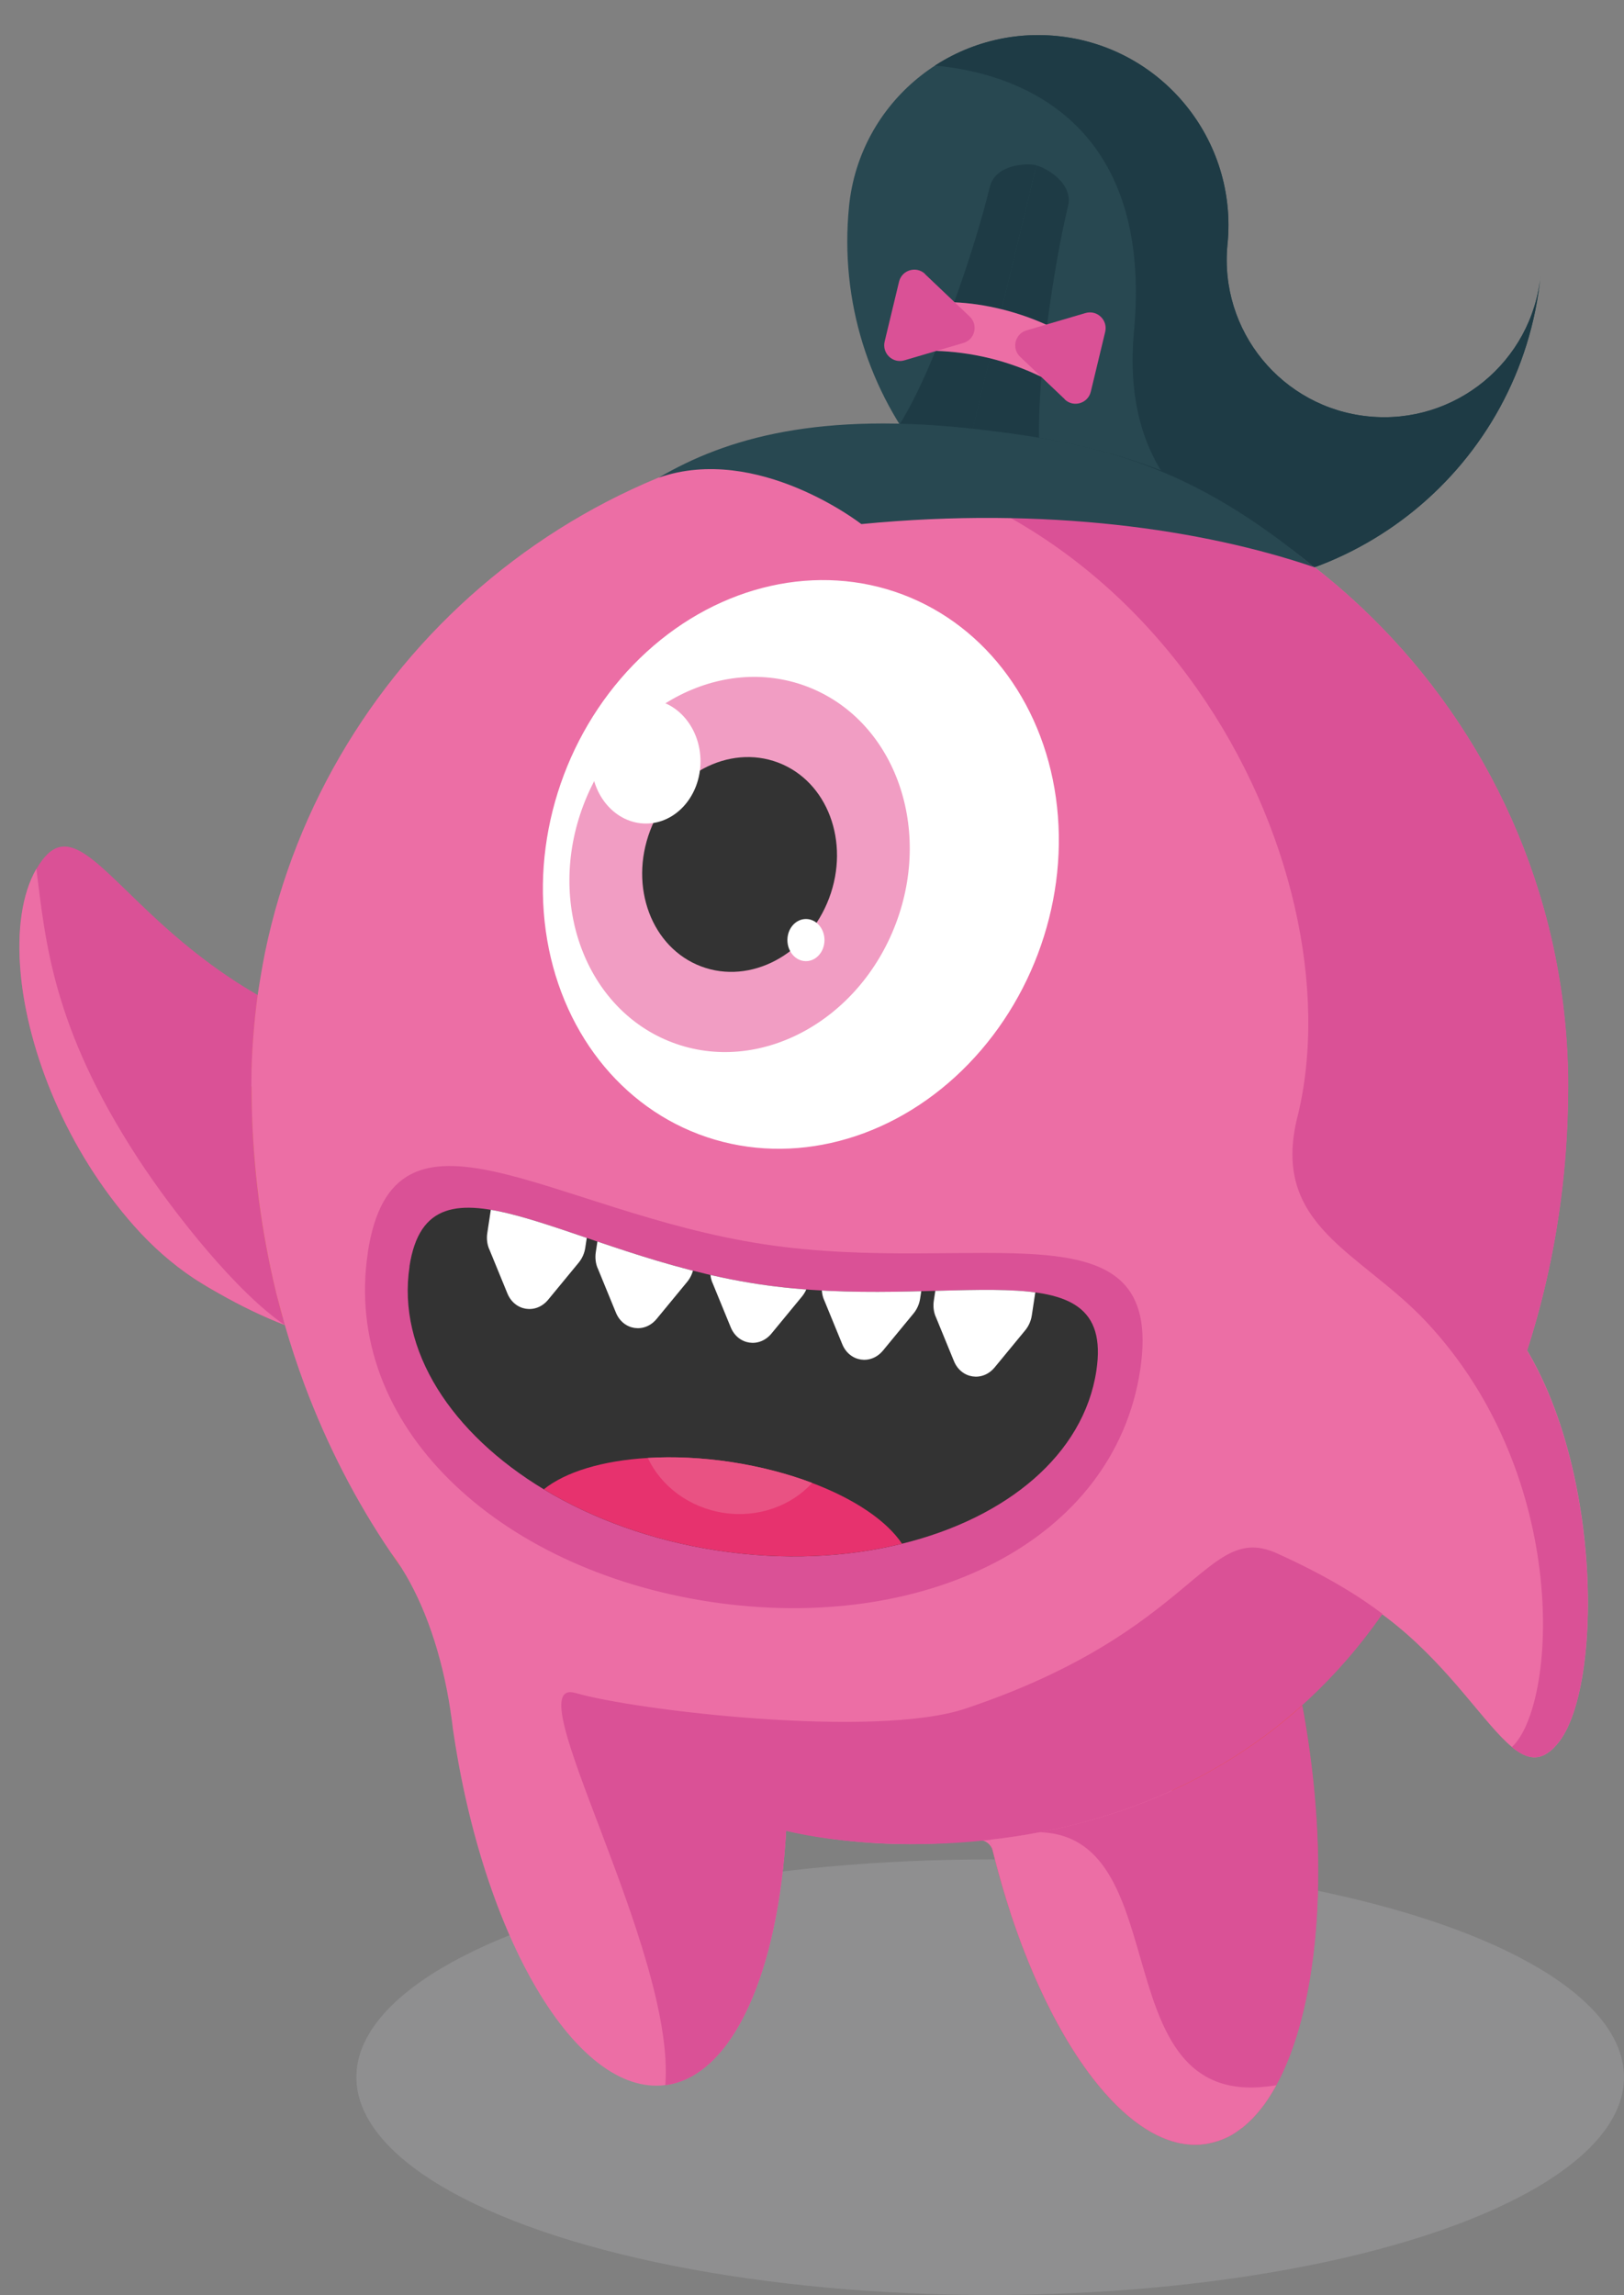<?xml version="1.0" encoding="UTF-8"?>
<svg id="uuid-cd365686-c26c-4b14-b749-7114bb9ba0a3" data-name="Layer 2" xmlns="http://www.w3.org/2000/svg" xmlns:xlink="http://www.w3.org/1999/xlink" viewBox="0 0 154.17 217.81">
  <rect x="0" y="0" width="154.17" height="217.81" fill="#808080" stroke="none"/>
  <defs>
    <clipPath id="uuid-a2adf7e6-54cb-4af2-90f9-27134e75274e">
      <path d="m38.88,120.2c-1.21,7.95,3.98,15.86,12.75,21.15,4.64,2.8,10.29,4.87,16.51,5.81,6.23.95,12.24.65,17.49-.65,9.94-2.44,17.25-8.46,18.45-16.42,1.84-12.16-14.1-5.49-32.11-8.22-18-2.73-31.25-13.83-33.1-1.67Z" style="fill: none;"/>
    </clipPath>
    <clipPath id="uuid-d0cff2ef-146f-417c-89ac-f2494347f171">
      <path d="m.07,0l-.07,93.4,26.52,2.86c.13-.12.27-.24.41-.35.05-.74.13-1.49.21-2.23,3.54-32.84,33-56.46,65.84-52.92,11.57,1.25,22.09,5.43,30.6,12.13,15.66,12.32,24.75,32.34,22.46,53.61-.08.74-.18,1.49-.28,2.22.11.14.22.28.32.43l8.09,5.58V0H.07Z" style="fill: none;"/>
    </clipPath>
    <clipPath id="uuid-3ecb107e-f3a0-41a1-b49e-a10a19831d4a">
      <path d="m100.36,3.42c-9.92-.99-18.77,6.25-19.76,16.17-1.81,18.13,11.42,34.29,29.55,36.1,18.13,1.81,34.29-11.42,36.1-29.55-.82,8.21-8.13,14.2-16.34,13.38-8.21-.82-14.2-8.13-13.38-16.34.99-9.92-6.25-18.77-16.17-19.76Z" style="fill: none;"/>
    </clipPath>
    <clipPath id="uuid-fba22ef0-801e-4f01-ac6c-21b2aad81735">
      <path d="m92.98,40.76c15.2,1.64,23.32,5.94,28.76,10.95-8.48-5.18-29.87-.67-29.87-.67,0,0-19.94-8.97-29.33-5.71,6.38-3.74,15.23-6.21,30.44-4.57Z" style="fill: none;"/>
    </clipPath>
  </defs>
  <g id="uuid-eb0ea7fb-2d61-4b77-8e98-1de76990698e" data-name="Layer 1">
    <g>
      <g>
        <ellipse cx="94" cy="197.14" rx="60.17" ry="20.67" style="fill: #bebfc0; opacity: .25;"/>
        <path d="m125.72,150.01c-13.07-5.81-19.62-22.78-14.76-28.95,4.85-6.17,16.81-8.43,28.92,1.1,12.11,9.53,12.95,37.01,8.1,43.18-4.85,6.17-8.18-9.07-22.25-15.33Z" style="fill: #ec6ea5;"/>
        <path d="m1.96,92.36c.69,7.46,4.34,16.74,10.8,24.02,1.74,1.96,3.61,3.58,5.53,4.87.17.12.34.22.51.33.64.4,1.29.79,1.94,1.15,2.1,1.2,4.22,2.22,6.3,3.03-.07-.25-.14-.51-.21-.78-1.78-6.41-2.8-13.22-2.92-20.27,0-.53-.02-1.07-.02-1.61,0-.54,0-1.08.02-1.61.06-2.38.26-4.73.58-7.04-.03-.02-.04-.03-.07-.04-3.61-2.09-6.51-4.41-8.9-6.56-6.45-5.81-9.19-10.35-12.06-5.38-1.37,2.38-1.86,5.87-1.49,9.89Z" style="fill: #da5196;"/>
        <path d="m92.84,168.83c.09.54.19,1.09.29,1.62,3.64,19.73,13.08,34.39,21.44,33,8.58-1.43,12.77-19.24,9.36-39.79-3.42-20.55-13.15-36.05-21.73-34.62-8.59,1.43-12.77,19.24-9.36,39.79Z" style="fill: #e95045;"/>
        <path d="m23.9,101.49c0,.53-.02,1.07-.02,1.61,0,.54,0,1.08.02,1.61.12,7.05,1.14,13.86,2.92,20.27,6.51,1.43,12.36-.37,14.64-4.31,3.91-6.79-3.69-18.51-16.99-26.22-.32,2.31-.52,4.66-.58,7.04Z" style="fill: #ec694a;"/>
        <path d="m23.88,103.11c0,.54.02,1.07.02,1.61.12,6.16.91,12.15,2.29,17.85v.03c.21.81.43,1.6.64,2.39.07.26.13.53.21.77.56,1.94,1.19,3.84,1.88,5.7,2.14,5.71,4.89,11.05,8.18,15.89.02.03.03.05.05.07.31.43.63.87.94,1.35,0,.02.02.02.02.03,2.17,3.43,3.84,8.15,4.66,13.6v.05c.08.51.16,1.02.21,1.53,2.87,19.93,11.76,34.98,20.17,33.91,6.39-.82,10.72-10.69,11.48-24.14,3.8.82,7.72,1.27,11.74,1.27,2.12,0,4.23-.13,6.31-.36.1-.02.18-.03.26-.03.63,0,1.15.43,1.3,1,0,.03.02.07.02.08,4.22,17.01,12.71,29.02,20.3,27.75,7.33-1.22,4.71-22.53-3.31-33.54,2.37-1.48,9.8-6.9,11.97-8.73,15.2-12.78,25.2-33.26,25.62-56.47.02-.54.02-1.07.02-1.61,0-.54,0-1.07-.02-1.61-.86-33.77-28.5-60.88-62.48-60.88-30.17,0-55.35,21.37-61.21,49.81-.26,1.33-.49,2.67-.69,4.03-.31,2.31-.51,4.66-.58,7.03,0,.54-.02,1.07-.02,1.61Z" style="fill: #ec6ea5;"/>
        <path d="m18.8,121.58c.64.42,1.29.8,1.94,1.15-.65-.36-1.3-.75-1.94-1.15Z" style="fill: #ec694a;"/>
        <path d="m37.15,147.43c.3.45.61.9.94,1.35-.3-.47-.61-.93-.94-1.35Z" style="fill: #ec694a;"/>
        <path d="m123.16,106.03c-2.57,10.36,6,12.75,12.26,19.44,13.81,14.75,12.35,36.45,8.1,40.34,1.58,1.3,2.94,1.44,4.45-.46,4.06-5.15,4.13-25.15-3-37.16,2.37-7.33,3.74-15.22,3.89-23.46,0-.53.02-1.07.02-1.61,0-.54,0-1.08-.02-1.61-.86-33.77-28.51-60.88-62.48-60.88-5.42,0-10.69.7-15.69,1.99,38.67.13,58.41,39.45,52.47,63.43Z" style="fill: #da5196;"/>
        <ellipse cx="76.03" cy="82.05" rx="27.38" ry="24.05" transform="translate(-27.6 124.16) rotate(-69.3)" style="fill: #fff;"/>
        <ellipse cx="70.21" cy="82.05" rx="18.06" ry="15.86" transform="translate(-31.36 118.72) rotate(-69.3)" style="fill: #f19dc3;"/>
        <ellipse cx="70.21" cy="82.05" rx="10.34" ry="9.08" transform="translate(-31.36 118.72) rotate(-69.3)" style="fill: #333;"/>
        <ellipse cx="61.32" cy="72.26" rx="5.18" ry="5.9" style="fill: #fff;"/>
        <ellipse cx="76.51" cy="89.22" rx="1.76" ry="2" style="fill: #fff;"/>
        <path d="m34.92,118.89c-2.47,16.31,12.23,30.05,32.48,33.13,20.25,3.07,38.37-5.69,40.84-22,2.47-16.31-15.45-8.86-35.7-11.93-20.25-3.07-35.16-15.51-37.63.81Z" style="fill: #da5196;"/>
        <path d="m38.88,120.2c-1.21,7.95,3.98,15.86,12.75,21.15,4.64,2.8,10.29,4.87,16.51,5.81,6.23.95,12.24.65,17.49-.65,9.94-2.44,17.25-8.46,18.45-16.42,1.84-12.16-14.1-5.49-32.11-8.22-18-2.73-31.25-13.83-33.1-1.67Z" style="fill: #333;"/>
        <path d="m51.63,141.35c4.64,2.8,10.29,4.87,16.51,5.81,6.23.95,12.24.65,17.49-.65-1.47-2.2-4.54-4.26-8.54-5.77-2.29-.87-4.89-1.55-7.68-1.98-2.79-.42-5.48-.54-7.92-.39-4.28.25-7.81,1.32-9.87,2.98Z" style="fill: #e7326e;"/>
        <path d="m61.5,138.37c1.24,2.65,3.89,4.7,7.19,5.21,3.3.5,6.43-.67,8.41-2.84-2.29-.87-4.89-1.55-7.68-1.98-2.79-.42-5.48-.54-7.92-.39Z" style="fill: #e95283;"/>
        <g style="clip-path: url(#uuid-a2adf7e6-54cb-4af2-90f9-27134e75274e);">
          <path d="m46.44,118.54l1.73,4.22c.69,1.68,2.72,1.99,3.87.59l2.9-3.52c.32-.39.54-.88.62-1.4l1.81-11.91c.22-1.44-.65-2.77-1.94-2.97l-4.63-.7c-1.29-.2-2.51.82-2.73,2.26l-1.81,11.91c-.08.52-.02,1.05.17,1.51Z" style="fill: #fff;"/>
          <path d="m67.64,121.75l1.73,4.22c.69,1.68,2.72,1.99,3.87.59l2.9-3.52c.32-.39.54-.88.62-1.4l1.81-11.91c.22-1.44-.65-2.77-1.94-2.97l-4.63-.7c-1.29-.2-2.51.82-2.73,2.26l-1.81,11.91c-.08.52-.02,1.05.17,1.51Z" style="fill: #fff;"/>
          <path d="m56.74,120.36l1.73,4.22c.69,1.68,2.72,1.99,3.87.59l2.9-3.52c.32-.39.54-.88.62-1.4l1.81-11.91c.22-1.44-.65-2.77-1.94-2.97l-4.63-.7c-1.29-.2-2.51.82-2.73,2.26l-1.81,11.91c-.08.52-.02,1.05.17,1.51Z" style="fill: #fff;"/>
          <path d="m78.23,123.36l1.73,4.22c.69,1.68,2.72,1.99,3.87.59l2.9-3.52c.32-.39.54-.88.62-1.4l1.81-11.91c.22-1.44-.65-2.77-1.94-2.97l-4.63-.7c-1.29-.2-2.51.82-2.73,2.26l-1.81,11.91c-.08.52-.02,1.05.17,1.51Z" style="fill: #fff;"/>
          <path d="m88.83,124.96l1.73,4.22c.69,1.68,2.72,1.99,3.87.59l2.9-3.52c.32-.39.54-.88.62-1.4l1.81-11.91c.22-1.44-.65-2.77-1.94-2.97l-4.63-.7c-1.29-.2-2.51.82-2.73,2.26l-1.81,11.91c-.08.52-.02,1.05.17,1.51Z" style="fill: #fff;"/>
        </g>
        <path d="m63.16,197.9c6.39-.82,10.72-10.69,11.47-24.14,8.46,2.1,39.01,4.7,56.61-20.59-2.05-1.56-5.17-3.56-10-5.74-6.85-3.1-7.54,7.35-29.59,14.73-8.54,2.86-31.32.18-37-1.48-5.95-1.73,9.53,24.35,8.51,37.22Z" style="fill: #da5196;"/>
        <path d="m94,174.6c.12.53.26,1.05.38,1.56.03.1.05.2.08.3.43,1.69.91,3.33,1.43,4.92.07.24.15.48.23.71,3.99,11.84,10.06,20.14,15.93,21.31.1.02.2.04.3.05.2.04.38.06.58.06.16.02.32.03.48.03.39,0,.78-.03,1.16-.09.2-.04.41-.08.61-.13.14-.04.29-.08.43-.12.12-.04.25-.09.37-.13.04-.02.07-.03.11-.05.12-.04.24-.1.36-.15.36-.17.7-.37,1.03-.61.17-.12.34-.24.51-.37.17-.13.34-.29.51-.45.17-.15.34-.32.5-.49,0,0,.02-.02.03-.03.15-.16.3-.33.45-.51.15-.18.29-.36.43-.54.09-.12.18-.23.26-.36.12-.16.22-.32.33-.49.23-.36.45-.73.67-1.12,3.87-7.08,5.15-20,2.78-34.23-.1-.61-.2-1.21-.32-1.81-7.75,6.97-16.7,10.46-24.92,12.03-1.6.31-3.16.54-4.69.71Z" style="fill: #da5196;"/>
        <path d="m94,174.6c.12.53.26,1.05.38,1.56.03.1.05.2.08.3.45,1.73.93,3.37,1.43,4.92.07.24.15.48.23.71,3.99,11.84,10.06,20.14,15.93,21.31.1.02.2.04.3.05.2.04.38.06.58.06.16.02.32.03.48.03.39,0,.78-.03,1.16-.09.2-.04.41-.08.61-.13.14-.04.29-.08.43-.12.12-.04.25-.09.37-.13.04-.02.07-.03.11-.05.12-.04.24-.1.36-.15.36-.17.7-.37,1.03-.61.17-.12.34-.24.51-.37.17-.13.34-.29.51-.45.17-.15.34-.32.5-.49,0,0,.02-.02.03-.03.15-.16.3-.33.45-.51.15-.18.29-.36.43-.54.09-.12.18-.23.26-.36.12-.16.22-.32.33-.49.23-.36.45-.73.67-1.12-16.75,2.89-9.18-23.58-22.46-24.01-1.6.31-3.16.54-4.69.71Z" style="fill: #ec6ea5;"/>
        <path d="m1.96,92.36c.69,7.46,4.34,16.74,10.8,24.02,1.74,1.96,3.61,3.58,5.53,4.87.17.12.34.22.51.33.64.4,1.29.79,1.94,1.15,2.1,1.2,4.22,2.22,6.3,3.03-4.48-3.02-10.44-10.46-13.93-15.8-8.17-12.51-8.78-20.64-9.66-27.5-1.37,2.38-1.86,5.87-1.49,9.89Z" style="fill: #ec6ea5;"/>
      </g>
      <g id="uuid-54c40476-305b-4fc3-8126-172afa52fdef" data-name="Other">
        <g style="clip-path: url(#uuid-d0cff2ef-146f-417c-89ac-f2494347f171);">
          <path d="m100.36,3.42c-9.92-.99-18.77,6.25-19.76,16.17-1.81,18.13,11.42,34.29,29.55,36.1,18.13,1.81,34.29-11.42,36.1-29.55-.82,8.21-8.13,14.2-16.34,13.38-8.21-.82-14.2-8.13-13.38-16.34.99-9.92-6.25-18.77-16.17-19.76Z" style="fill: #284851;"/>
          <g style="clip-path: url(#uuid-3ecb107e-f3a0-41a1-b49e-a10a19831d4a);">
            <path d="m135.99,53.87c-5.12,1.59-30.5.92-28.34-22.4,2.16-23.32-15.8-24.94-19.09-25.27-3.28-.33-51.67-22.56,2.48-16.99,54.15,5.57,97.39,15.85,81.68,32.02-15.7,16.17-33.76,31.71-36.74,32.64Z" style="fill: #1e3b45;"/>
          </g>
        </g>
        <path d="m95,29.33l.09.02,3.3-13.67c-1.08-.23-3.92-.04-4.43,2.08-.67,2.78-1.9,6.86-3.38,10.92,1.45.07,2.93.29,4.42.64Z" style="fill: #1e3b45;"/>
        <path d="m85.38,40.29l6.41,2.73,2.18-9.02-.09-.02c-1.7-.41-3.41-.63-5.07-.68h0c-1.11,2.72-2.29,5.2-3.42,6.99Z" style="fill: #1e3b45;"/>
        <path d="m98.39,15.69l-3.3,13.67c1.52.38,2.96.88,4.31,1.5.56-4.31,1.31-8.5,1.99-11.29.51-2.12-1.93-3.58-3-3.87Z" style="fill: #1e3b45;"/>
        <g style="clip-path: url(#uuid-fba22ef0-801e-4f01-ac6c-21b2aad81735);">
          <path d="m110,49.22c-5.37-4.71-14.85-8.19-17.02-8.47-2.18-.28.94-2.22,17.78,1.49,16.83,3.72,19.64,12.94,19.64,12.94,0,0-17.28-3.24-20.39-5.97Z" style="fill: #1e3b45;"/>
        </g>
        <path d="m98.87,35.78c-1.52-.75-3.16-1.35-4.91-1.78l-2.18,9.02,6.95.5c-.18-2.09-.1-4.82.13-7.73Z" style="fill: #1e3b45;"/>
        <g>
          <path d="m88.81,33.3c1.66.05,3.36.27,5.07.68l.09.02c1.74.43,3.38,1.03,4.91,1.78.13-1.61.31-3.28.52-4.93-1.35-.62-2.79-1.12-4.31-1.5l-.09-.02c-1.49-.36-2.97-.58-4.42-.64-.56,1.56-1.16,3.12-1.77,4.61Z" style="fill: #ec6ea5;"/>
          <path d="m87.82,26.02l4.24,4.03c.83.79.49,2.18-.6,2.5l-5.61,1.65c-1.1.32-2.13-.66-1.87-1.78l1.37-5.69c.27-1.11,1.64-1.52,2.47-.73Z" style="fill: #da5196;"/>
          <path d="m101.08,37.89l-4.24-4.03c-.83-.79-.49-2.18.6-2.5l5.61-1.65c1.1-.32,2.13.66,1.87,1.78l-1.37,5.69c-.27,1.11-1.64,1.52-2.47.73Z" style="fill: #da5196;"/>
        </g>
        <path d="m92.98,40.76c11.38,1.33,20.09,3.37,31.75,13.06-10.45-3.55-25.34-5.79-42.96-4.08,0,0-9.84-7.67-19.23-4.41,6.38-3.74,15.25-6.34,30.44-4.57Z" style="fill: #284851;"/>
      </g>
    </g>
  </g>
</svg>